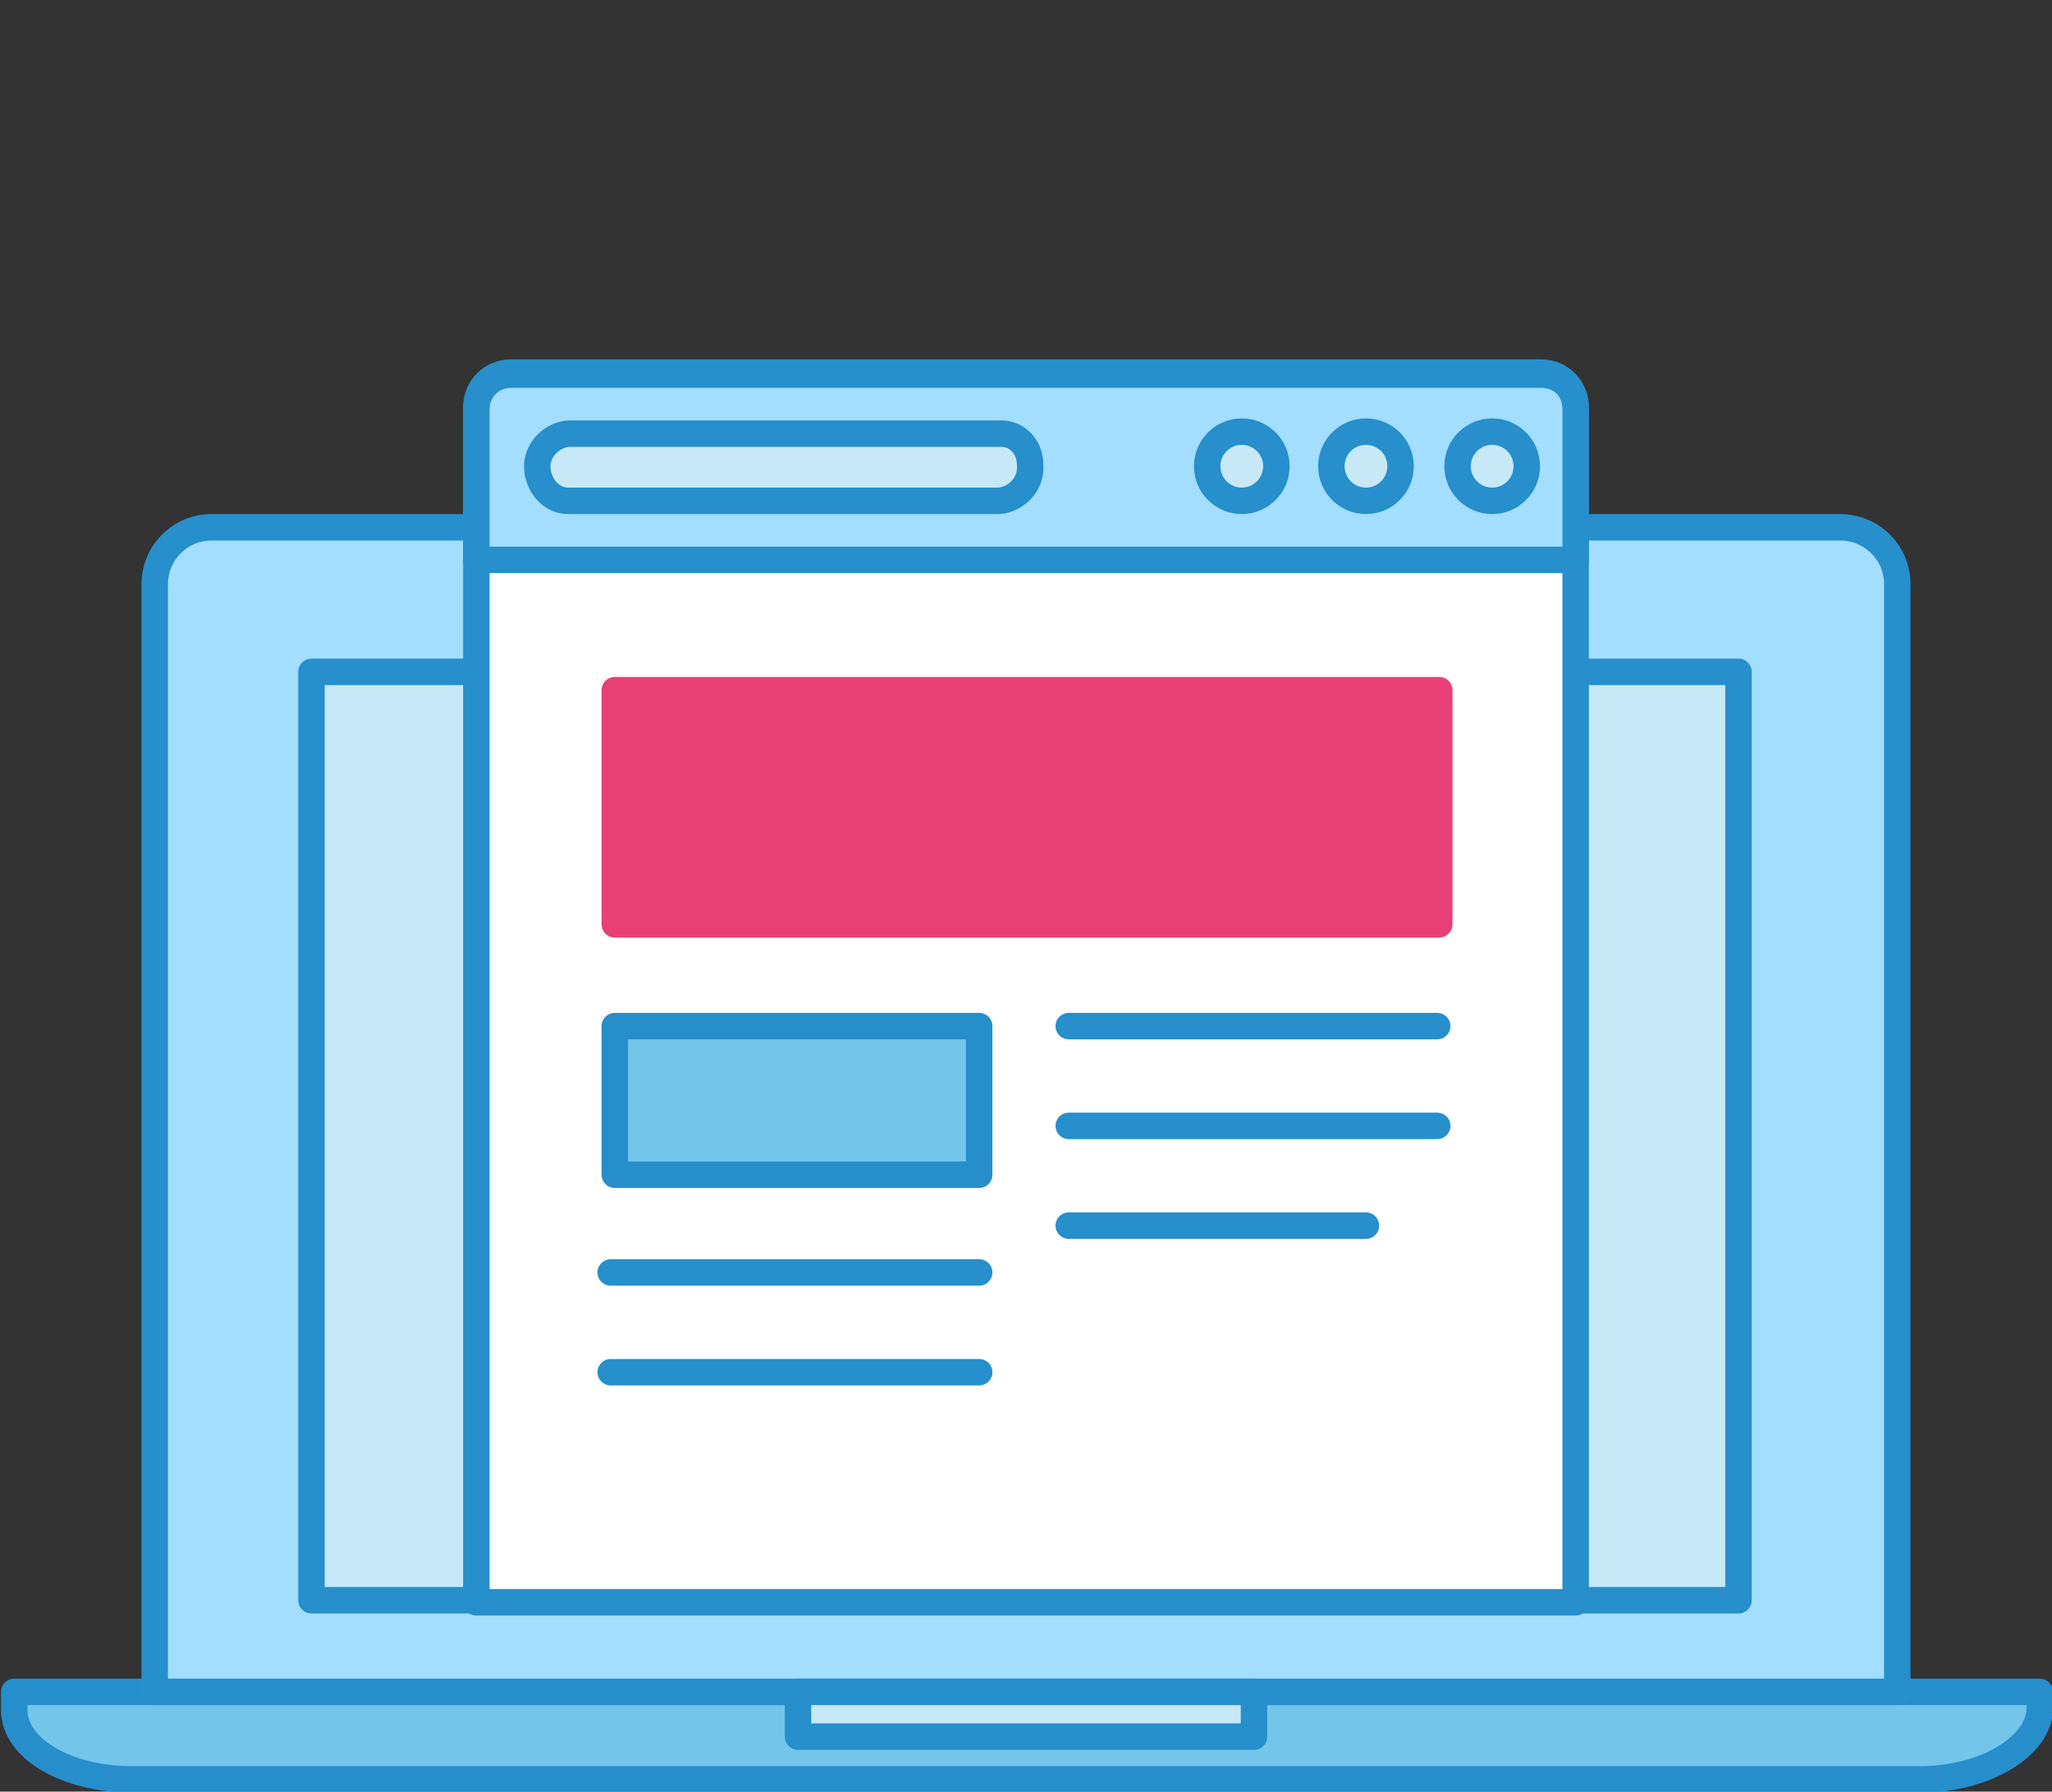 <?xml version="1.0" encoding="utf-8"?>
<!-- Generator: Adobe Illustrator 24.2.0, SVG Export Plug-In . SVG Version: 6.00 Build 0)  -->
<svg version="1.1" id="Layer_1" xmlns="http://www.w3.org/2000/svg" xmlns:xlink="http://www.w3.org/1999/xlink" x="0px" y="0px"
	 viewBox="0 0 100.8 88" style="enable-background:new 0 0 100.8 88;" xml:space="preserve">
<rect x="0" y="0" width="100.8" height="88" fill="#333333" stroke="none"/>
<style type="text/css">
	.st0{fill:#73C5EA;stroke:#278ECC;stroke-width:1.3;stroke-linecap:round;stroke-linejoin:round;}
	.st1{fill:#A3DEFF;stroke:#268FCC;stroke-width:1.3;stroke-linecap:round;stroke-linejoin:round;}
	.st2{fill:#C7E8F7;stroke:#268FCC;stroke-width:1.3;stroke-linecap:round;stroke-linejoin:round;}
	.st3{fill:#FFFFFF;stroke:#268FCC;stroke-width:1.3;stroke-linecap:round;stroke-linejoin:round;}
	.st4{fill:#E83F77;stroke:#E83F77;stroke-width:1.3;stroke-linecap:round;stroke-linejoin:round;}
	.st5{fill:none;stroke:#268FCC;stroke-width:1.3;stroke-linecap:round;stroke-linejoin:round;}
</style>
<g id="Layer_2_1_">
	<g id="Layer_1-2">
		<path class="st0" d="M94.3,87.4H6.5c-3.2,0-5.8-1.5-5.8-3.4v-0.9h99.5V84C100.1,85.8,97.5,87.4,94.3,87.4z"/>
		<path class="st1" d="M93.2,83.1V28.7c0-1.6-1.3-2.8-2.8-2.8h-80c-1.6,0-2.8,1.3-2.8,2.8l0,0v54.4H93.2z"/>
		<rect x="39.2" y="83.1" class="st2" width="22.4" height="2.2"/>
		<rect x="15.3" y="33" class="st2" width="70.1" height="45.6"/>
		<path class="st3" d="M75.7,18.3H25.1c-0.9,0-1.7,0.7-1.7,1.7l0,0v58.7h54V20C77.4,19.1,76.7,18.3,75.7,18.3L75.7,18.3z"/>
		<path class="st1" d="M75.7,18.4H25.1c-0.9,0-1.7,0.7-1.7,1.7v7.4h54v-7.4C77.4,19.1,76.7,18.4,75.7,18.4L75.7,18.4z"/>
		<path class="st2" d="M49.2,21.3H27.9c-0.9,0.1-1.6,0.9-1.5,1.8c0.1,0.8,0.7,1.5,1.5,1.5h21.2c0.9-0.1,1.6-0.9,1.5-1.8
			C50.6,22,50,21.3,49.2,21.3z"/>
		<circle class="st2" cx="73.3" cy="22.9" r="1.7"/>
		<circle class="st2" cx="67.1" cy="22.9" r="1.7"/>
		<circle class="st2" cx="61" cy="22.9" r="1.7"/>
		<rect x="30.2" y="33.9" class="st4" width="40.5" height="11.5"/>
		<rect x="30.2" y="50.4" class="st0" width="17.9" height="7.3"/>
		<line class="st5" x1="30" y1="62.5" x2="48.1" y2="62.5"/>
		<line class="st5" x1="52.5" y1="50.4" x2="70.6" y2="50.4"/>
		<line class="st5" x1="30" y1="67.4" x2="48.1" y2="67.4"/>
		<line class="st5" x1="52.5" y1="55.3" x2="70.6" y2="55.3"/>
		<line class="st5" x1="52.5" y1="60.2" x2="67.1" y2="60.2"/>
	</g>
</g>
</svg>
